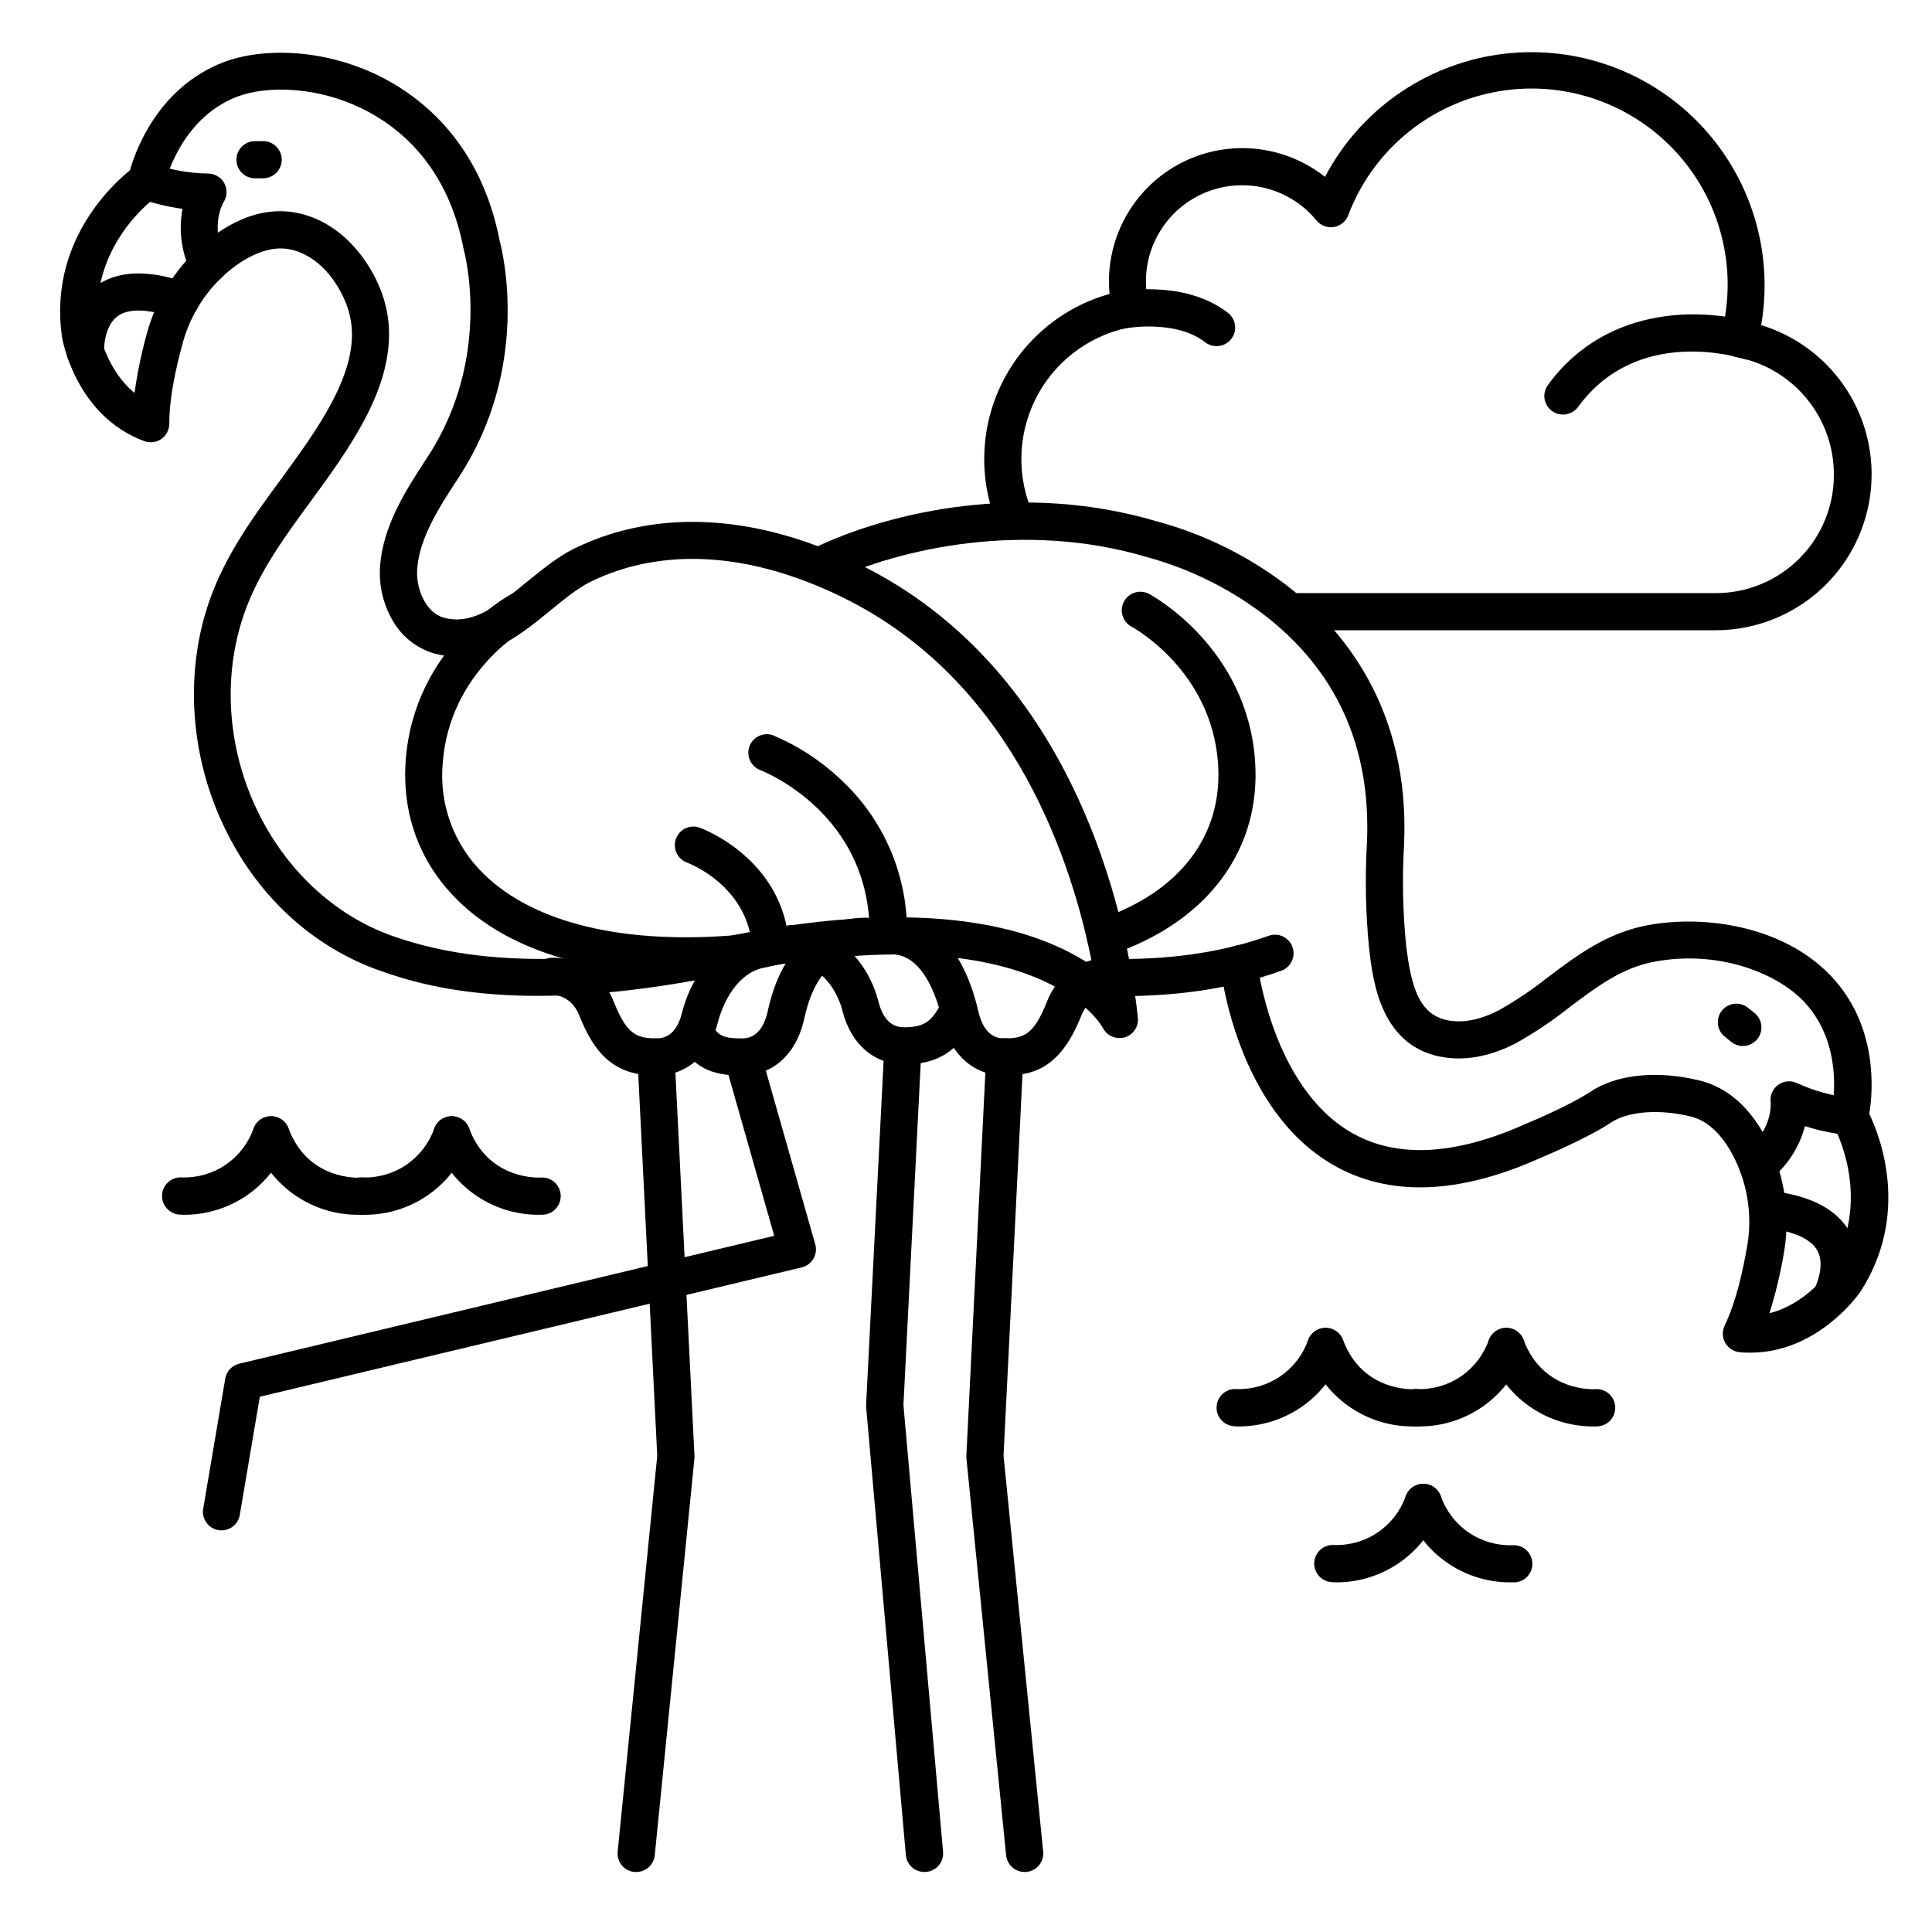 <?xml version="1.0" encoding="UTF-8"?>
<!-- Uploaded to: ICON Repo, www.svgrepo.com, Generator: ICON Repo Mixer Tools -->
<svg fill="#000000" width="800px" height="800px" version="1.1" viewBox="144 144 512 512" xmlns="http://www.w3.org/2000/svg">
 <g>
  <path d="m466.47 235.73c-1.09 0.016-2.152-0.332-3.023-0.984-8.207-6.387-21.863-3.633-22.004-3.602h0.004c-2.672 0.574-5.305-1.125-5.879-3.793-0.578-2.672 1.121-5.305 3.793-5.879 0.738-0.156 18.234-3.769 30.09 5.461 1.652 1.289 2.305 3.488 1.625 5.473-0.684 1.984-2.547 3.32-4.644 3.324z"/>
  <path d="m558.18 253.86c-1.863 0-3.566-1.055-4.398-2.723-0.836-1.664-0.656-3.66 0.465-5.152 15.988-21.953 42.902-20.238 54.906-16.215 2.504 0.906 3.832 3.644 2.992 6.172-0.836 2.527-3.531 3.93-6.082 3.168-1.191-0.383-28.191-8.855-43.895 12.793v-0.004c-0.945 1.25-2.422 1.977-3.988 1.961z"/>
  <path d="m598.85 311.02h-112.18c-2.715 0-4.918-2.203-4.918-4.918 0-2.719 2.203-4.922 4.918-4.922h112.1c8.309-0.008 16.27-3.32 22.129-9.211s9.133-13.871 9.094-22.176c0.016-7.414-2.57-14.598-7.316-20.297-4.742-5.699-11.336-9.551-18.629-10.879-1.348-0.242-2.531-1.035-3.269-2.188-0.734-1.152-0.961-2.559-0.617-3.883 4.523-17.328-0.195-35.766-12.488-48.789-12.293-13.023-30.426-18.801-47.984-15.281-17.562 3.516-32.074 15.828-38.402 32.582-0.625 1.641-2.074 2.824-3.809 3.106-1.73 0.281-3.481-0.379-4.594-1.738-4.91-5.996-12.285-9.434-20.039-9.336-7.75 0.098-15.039 3.715-19.797 9.836-4.762 6.121-6.477 14.074-4.66 21.609 0.32 1.324 0.082 2.723-0.664 3.863-0.746 1.137-1.93 1.918-3.273 2.152-10.578 1.746-19.809 8.176-25.117 17.492s-6.137 20.531-2.246 30.527c0.977 2.523-0.27 5.367-2.793 6.359-2.523 0.988-5.371-0.25-6.371-2.769-4.656-11.957-4.043-25.328 1.695-36.809 5.734-11.477 16.059-19.996 28.418-23.453-0.109-1.113-0.156-2.223-0.156-3.336h-0.004c0.008-8.895 3.367-17.461 9.414-23.988 6.043-6.527 14.328-10.531 23.199-11.219 8.867-0.684 17.672 2 24.648 7.519 9.207-17.523 26.25-29.574 45.84-32.41 19.59-2.84 39.355 3.879 53.156 18.066 13.801 14.191 19.973 34.129 16.594 53.633 12.715 3.883 22.785 13.645 27.066 26.23 4.277 12.586 2.238 26.465-5.481 37.289-7.715 10.824-20.168 17.277-33.461 17.336z"/>
  <path d="m213.74 191.25h-2.168c-2.715 0-4.918-2.203-4.918-4.922s2.203-4.922 4.918-4.922h2.168c2.715 0 4.918 2.203 4.918 4.922s-2.203 4.922-4.918 4.922z"/>
  <path d="m325.93 402.22c-26.391 0-47.598-6.789-60.625-19.633-10.086-9.949-14.848-22.809-13.777-37.207 2.254-29.855 27.059-43.445 28.113-44.004v0.004c2.379-1.18 5.266-0.254 6.519 2.086 1.254 2.34 0.426 5.254-1.875 6.582-0.895 0.48-21.105 11.738-22.945 36.074-1.043 10.949 2.938 21.781 10.824 29.449 13.352 13.156 37.5 18.895 67.996 16.148h-0.004c2.719-0.246 5.121 1.762 5.363 4.477 0.246 2.719-1.758 5.121-4.477 5.363-5.188 0.445-10.227 0.668-15.113 0.66z"/>
  <path d="m440.63 419.09c-1.867-0.004-3.57-1.066-4.398-2.738-0.137-0.254-4.32-7.824-17.957-13.383-23.805-9.703-57.07-5.902-80.688-0.984-51.465 10.707-77.734 4.695-92.977-0.766-18.043-6.394-32.754-20.082-41.41-38.516-8.383-17.711-10.105-38.289-4.715-56.355 4.016-13.605 12.094-24.645 19.906-35.254 5.008-6.887 9.742-13.305 13.531-20.438 5.441-10.254 6.691-18.469 3.938-25.859-2.305-6.121-7.441-13.168-15.039-14.711-7.594-1.543-15.281 4.723-18.172 7.527-4.941 4.781-8.492 10.816-10.273 17.457-1.633 6.07-3.512 13.973-3.512 21.227l-0.004-0.004c0 1.609-0.785 3.117-2.106 4.039-1.32 0.918-3.008 1.133-4.516 0.578-18.262-6.762-21.715-26.941-21.855-27.797v-0.117c-3.344-24.426 12.852-39.637 18.059-43.891 1.602-5.586 7.644-21.973 24.758-28.602 10.234-3.938 27.738-3.938 43.758 4.922 10.824 6.023 24.766 18.262 29.473 42.43 0.836 3.141 8.227 33.398-10.824 62.594l-0.227 0.355c-4.832 7.391-10.301 15.742-10.824 24.117-0.344 5.137 2.281 11.484 7.113 12.793 7.766 2.098 14.762-3.59 22.109-9.625 3.938-3.18 7.93-6.477 12.203-8.609v-0.004c5.711-2.824 11.793-4.832 18.066-5.965 18.488-3.414 39.191 0.441 59.875 11.129 58.055 30.023 69.512 98.707 71.625 119.06v0.004c0.246 2.375-1.254 4.582-3.551 5.234-0.445 0.113-0.906 0.164-1.367 0.148zm-58.891-31.988c26.566 0 42.559 6.543 51.809 12.941-5.176-26.941-20.34-74.035-64.168-96.688-13.047-6.75-32.934-13.992-53.57-10.195v-0.004c-5.367 0.969-10.57 2.684-15.461 5.098-3.285 1.645-6.723 4.449-10.363 7.43-8.562 6.988-18.262 14.918-30.918 11.492h0.004c-4.848-1.418-8.914-4.738-11.277-9.203-2.332-4.199-3.398-8.98-3.078-13.773 0.727-10.922 6.945-20.449 12.43-28.852l0.234-0.355c17.289-26.469 9.625-54.473 9.543-54.75-0.078-0.277-0.07-0.277-0.098-0.422-3.938-20.555-15.559-30.848-24.602-35.855-13.176-7.301-27.609-7.359-35.426-4.328-15.312 5.902-19.141 23.145-19.18 23.32l0.004-0.004c-0.254 1.223-0.957 2.305-1.969 3.031-0.746 0.523-18.469 13.293-15.488 35.551 0.129 0.68 2.055 10.469 9.484 16.602h0.004c0.73-5.269 1.809-10.488 3.227-15.617 2.246-8.359 6.715-15.953 12.93-21.98 4.981-4.82 15.105-12.547 26.992-10.105 11.523 2.371 19.051 12.328 22.25 20.859 3.789 10.078 2.332 21.176-4.438 33.93-4.113 7.754-9.289 14.82-14.289 21.648-7.644 10.441-14.879 20.309-18.449 32.305-10.008 33.562 8.316 71.496 40.02 82.824 29.52 10.559 64.188 5.285 87.664 0.402 18.133-3.789 33.387-5.305 46.176-5.305z"/>
  <path d="m199.16 219.12c-1.902 0.004-3.633-1.094-4.449-2.812-2.613-5.246-3.438-11.207-2.34-16.965-3.879-0.52-7.691-1.445-11.375-2.766-2.457-1.02-3.656-3.809-2.707-6.293 0.945-2.484 3.695-3.769 6.207-2.894 4.703 1.641 9.637 2.519 14.613 2.598 1.805-0.004 3.465 0.977 4.328 2.559 0.863 1.582 0.793 3.512-0.184 5.027-0.117 0.195-3.641 6.188 0.305 14.523 1.164 2.453 0.121 5.387-2.332 6.555-0.645 0.305-1.352 0.469-2.066 0.469z"/>
  <path d="m317.86 429.03c-11.602 0-16.531-6.387-20.359-15.961-2.203-5.5-6.887-5.41-6.965-5.422h-0.004c-2.715 0.082-4.988-2.051-5.07-4.769-0.086-2.715 2.051-4.988 4.766-5.07 4.301-0.129 12.625 2.144 16.402 11.602 3.344 8.355 5.738 9.77 11.227 9.77 1.289 0 5.215 0 6.887-6.801 2.242-8.992 9.102-20.102 21.027-21.805h0.004c2.691-0.383 5.184 1.484 5.57 4.172 0.387 2.691-1.48 5.184-4.172 5.57-9.34 1.34-12.547 13.105-12.879 14.445-2.188 8.934-8.355 14.27-16.434 14.27z"/>
  <path d="m340.48 429.03c-8.266 0-12.793-2.391-16.551-8.809-1.328-2.332-0.543-5.297 1.766-6.668 2.309-1.367 5.289-0.633 6.699 1.652 1.781 3.012 2.805 3.984 8.09 3.984 1.289 0 5.215 0 6.887-6.801 0-0.109 0.059-0.277 0.098-0.473 4.684-21.5 18.273-24.707 25.957-24.707 2.719 0 4.922 2.203 4.922 4.918 0 2.719-2.203 4.922-4.922 4.922-8.5 0-13.836 5.539-16.305 16.945-0.078 0.336-0.129 0.602-0.176 0.777-2.215 8.922-8.383 14.258-16.465 14.258z"/>
  <path d="m312.59 640.09h-0.492c-1.301-0.129-2.496-0.77-3.324-1.781-0.824-1.012-1.215-2.309-1.086-3.609l10.488-104.88-5.246-105.46h0.004c-0.133-2.719 1.961-5.027 4.68-5.16 2.719-0.137 5.027 1.961 5.16 4.676l5.266 105.83v0.004c0.016 0.242 0.016 0.484 0 0.727l-10.527 105.29h-0.004c-0.281 2.5-2.402 4.383-4.918 4.367z"/>
  <path d="m202.71 549.57c-0.277-0.004-0.551-0.027-0.824-0.066-1.289-0.219-2.438-0.938-3.195-2.004-0.758-1.066-1.059-2.387-0.84-3.676l5.844-34.5c0.34-1.934 1.797-3.481 3.711-3.934l141.77-33.891-12.949-45.52c-0.746-2.613 0.77-5.336 3.383-6.082 2.613-0.742 5.336 0.773 6.082 3.387l14.355 50.461v-0.004c0.367 1.293 0.191 2.676-0.488 3.832-0.676 1.16-1.797 1.988-3.102 2.301l-143.6 34.273-5.305 31.293 0.004-0.004c-0.387 2.379-2.434 4.125-4.844 4.133z"/>
  <path d="m379.43 396.95h-0.098c-1.305-0.016-2.551-0.551-3.465-1.484-0.91-0.934-1.414-2.191-1.398-3.496 0.355-32.316-27.965-43.492-29.164-43.957-2.426-1.031-3.602-3.793-2.676-6.258 0.93-2.465 3.637-3.762 6.137-2.941 6.644 2.785 12.727 6.742 17.961 11.691 11.605 10.68 18.031 25.855 17.621 41.621-0.051 2.68-2.238 4.824-4.918 4.824z"/>
  <path d="m348.27 399.93c-2.606 0.004-4.766-2.023-4.922-4.625-0.984-16.441-16.621-22.465-17.277-22.711-2.555-0.934-3.871-3.758-2.938-6.312 0.934-2.555 3.758-3.867 6.312-2.938 0.914 0.336 22.355 8.395 23.723 31.379 0.16 2.715-1.91 5.039-4.621 5.195z"/>
  <path d="m166.65 242.36c-2.606 0.008-4.766-2.023-4.922-4.621 0-0.473-0.609-11.672 7.398-17.711 5.777-4.363 13.965-4.727 24.355-1.086 2.566 0.898 3.918 3.707 3.016 6.273-0.898 2.566-3.707 3.914-6.269 3.016-4.922-1.711-11.453-3.16-15.145-0.375-3.691 2.785-3.523 9.23-3.512 9.289h-0.004c0.164 2.715-1.902 5.043-4.613 5.207z"/>
  <path d="m605.87 421.2c-1.121 0-2.207-0.383-3.078-1.082l-1.691-1.367h-0.004c-1.023-0.816-1.68-2.008-1.824-3.309-0.145-1.301 0.234-2.606 1.059-3.625 0.82-1.02 2.012-1.672 3.316-1.809 1.301-0.137 2.606 0.25 3.621 1.078l1.691 1.359v-0.004c1.629 1.309 2.258 3.504 1.562 5.477-0.695 1.969-2.562 3.285-4.652 3.281z"/>
  <path d="m609.84 457.82c-2.078-0.004-3.93-1.312-4.629-3.269-0.695-1.961-0.09-4.144 1.52-5.461 7.203-5.902 6.523-12.922 6.516-12.988-0.23-1.785 0.535-3.555 1.992-4.609 1.461-1.059 3.379-1.234 5.004-0.457 4.519 2.082 9.348 3.41 14.297 3.934 2.719 0.207 4.754 2.578 4.547 5.297-0.207 2.715-2.578 4.75-5.293 4.543-3.894-0.383-7.738-1.18-11.465-2.379-1.48 5.668-4.773 10.699-9.379 14.324-0.883 0.703-1.98 1.078-3.109 1.066z"/>
  <path d="m629.19 492.77c-1.734 0-3.34-0.914-4.227-2.406-0.887-1.492-0.922-3.34-0.094-4.863 0.078-0.148 2.953-5.856 0.816-9.957-2.137-4.102-8.707-5.59-13.777-6.129l0.004-0.004c-2.719-0.289-4.688-2.723-4.398-5.441s2.723-4.688 5.441-4.398c10.953 1.18 18.195 5.019 21.52 11.414 4.633 8.906-0.707 18.773-0.934 19.188-0.859 1.605-2.531 2.602-4.352 2.598z"/>
  <path d="m436.98 397.2c-2.414 0.012-4.477-1.734-4.871-4.117-0.395-2.383 1-4.699 3.289-5.465 21.391-7.242 32.828-22.367 31.379-41.496-1.832-24.355-22.09-35.609-22.945-36.074h-0.004c-2.359-1.301-3.234-4.262-1.961-6.637 1.277-2.379 4.227-3.281 6.617-2.031 1.055 0.562 25.852 14.148 28.102 44.004 1.789 23.617-12.43 42.883-38.031 51.551-0.508 0.176-1.039 0.266-1.574 0.266z"/>
  <path d="m441.06 407.99h-0.445c-2.715 0-4.918-2.203-4.918-4.918 0-2.719 2.203-4.922 4.918-4.922h0.422c14.762 0 27.551-2.016 39.184-6.16 2.562-0.914 5.379 0.418 6.293 2.977 0.918 2.559-0.414 5.379-2.977 6.293-12.691 4.527-26.559 6.731-42.477 6.731z"/>
  <path d="m410.29 429.03c-8.078 0-14.238-5.332-16.473-14.258l-0.129-0.543c-2.43-10.344-6.731-16.461-12.102-17.23h-0.004c-2.688-0.383-4.555-2.879-4.172-5.566 0.387-2.691 2.883-4.559 5.57-4.176 6.828 0.984 15.891 6.062 20.289 24.719l0.09 0.414c1.703 6.801 5.637 6.801 6.887 6.801 5.481 0 7.871-1.418 11.219-9.77 3.777-9.457 12.074-11.738 16.414-11.602v-0.004c2.719 0.07 4.863 2.328 4.797 5.043-0.066 2.719-2.324 4.867-5.043 4.797-0.562 0-4.922 0.207-7.035 5.41-5.254 13.25-11.906 15.965-20.309 15.965z"/>
  <path d="m383.72 426.07c-8.078 0-14.238-5.332-16.473-14.258-0.5-1.969-3.531-12.074-13.855-12.793-2.715-0.195-4.762-2.555-4.562-5.273 0.195-2.719 2.555-4.762 5.273-4.566 13.246 0.984 20.508 11.504 22.691 20.25 1.703 6.801 5.637 6.801 6.887 6.801 4.922 0 7.094-1.359 9.426-5.805 1.262-2.41 4.234-3.336 6.644-2.078 2.406 1.262 3.336 4.234 2.074 6.644-3.977 7.633-9.574 11.078-18.105 11.078z"/>
  <path d="m415.55 640.09c-2.539 0.016-4.668-1.902-4.922-4.426l-10.527-105.29c-0.02-0.242-0.02-0.484 0-0.727l5.254-105.83v-0.004c0.133-2.715 2.445-4.812 5.16-4.68 2.719 0.137 4.812 2.445 4.68 5.164l-5.246 105.46 10.5 104.91c0.137 1.305-0.25 2.606-1.078 3.621-0.828 1.02-2.027 1.66-3.328 1.789z"/>
  <path d="m388.98 640.09c-2.555 0.012-4.695-1.938-4.918-4.484l-10.527-118.73h-0.004c-0.012-0.23-0.012-0.461 0-0.688l4.824-94.789c0.062-1.305 0.645-2.531 1.613-3.41 0.969-0.875 2.246-1.332 3.551-1.266 2.719 0.137 4.812 2.449 4.676 5.164l-4.773 94.465 10.5 118.39v0.004c0.238 2.703-1.762 5.094-4.469 5.332z"/>
  <path d="m607.85 502.47c-0.914 0-1.852 0-2.805-0.129h0.004c-1.605-0.141-3.039-1.062-3.836-2.461-0.801-1.398-0.863-3.102-0.172-4.555 3.109-6.543 4.812-14.484 5.902-20.664h0.004c1.246-6.762 0.633-13.73-1.773-20.172-1.406-3.777-5.5-12.793-13.156-14.613-8.305-2.027-16.59-1.387-21.086 1.613-6.062 4.043-17.418 8.855-18.488 9.277-21.777 9.84-40.344 10.469-55.105 1.969-25.586-14.68-29.777-51.168-29.941-52.723v0.004c-0.293-2.703 1.664-5.133 4.367-5.422 2.703-0.293 5.133 1.664 5.422 4.367 0 0.336 3.836 33.113 25.082 45.266 11.918 6.82 27.465 5.984 46.25-2.469l0.129-0.059c0.117 0 11.445-4.781 16.875-8.402 6.887-4.594 17.711-5.707 28.879-2.953 11.809 2.875 17.613 14.219 20.043 20.734v-0.004c3.027 8.109 3.797 16.887 2.234 25.398-0.91 5.258-2.164 10.453-3.758 15.547 9.297-2.332 15.242-10.293 15.695-10.922 12.348-18.953 1.398-38.555 1.289-38.75-0.633-1.098-0.812-2.394-0.512-3.621 0-0.148 3.938-17.348-7.301-29.273-6.996-7.391-22.414-13.855-39.773-10.578-8.512 1.605-15.223 6.66-22.328 12.016v-0.004c-4.426 3.523-9.125 6.684-14.051 9.457-6.316 3.356-12.793 4.723-18.695 3.938-17.359-2.301-19.426-20.32-20.418-28.98h-0.004c-0.918-9.289-1.109-18.637-0.57-27.957 1.141-25.496-8.168-45.922-27.66-60.715v0.004c-9.137-6.863-19.484-11.941-30.504-14.969l-0.305-0.078c-32.078-9.535-65.309-2.402-84.016 6.594-2.422 1.051-5.238 0-6.387-2.379-1.145-2.375-0.211-5.234 2.117-6.477 21.234-10.215 56.254-17.465 90.953-7.191v-0.004c12.207 3.281 23.676 8.863 33.789 16.445 15.43 11.59 33.457 33.023 31.852 69.215-0.52 8.801-0.348 17.625 0.512 26.398 1.387 12.074 3.777 19.266 11.938 20.348 4.922 0.648 9.645-1.211 12.793-2.875v0.004c4.481-2.539 8.754-5.422 12.789-8.617 7.695-5.805 15.645-11.809 26.422-13.836 15.203-2.875 36.164 0.188 48.738 13.492 12.574 13.305 11.051 30.742 10.098 36.488 2.894 6.031 10.973 26.766-2.527 47.391l-0.07 0.098c-0.523 0.625-11.211 15.789-28.934 15.789z"/>
  <path d="m518.08 522.02c-6.008-0.043-11.855-1.934-16.754-5.414-4.894-3.481-8.605-8.383-10.621-14.039-0.949-2.547 0.344-5.383 2.891-6.332 2.543-0.953 5.379 0.34 6.332 2.887 5.207 13.914 18.824 13.039 18.961 13.027 2.715-0.207 5.086 1.828 5.293 4.547 0.207 2.719-1.828 5.086-4.547 5.293-0.512 0.031-1.031 0.031-1.555 0.031z"/>
  <path d="m472.52 522.02c-0.551 0-1.074 0-1.555-0.059-1.305-0.102-2.516-0.715-3.371-1.707-0.852-0.992-1.273-2.285-1.176-3.59 0.207-2.715 2.578-4.75 5.293-4.543 4.137 0.129 8.207-1.066 11.617-3.41s5.984-5.711 7.348-9.621c0.949-2.543 3.785-3.836 6.332-2.887 2.543 0.953 3.836 3.785 2.887 6.332-2.012 5.664-5.719 10.574-10.613 14.059-4.898 3.484-10.75 5.379-16.762 5.426z"/>
  <path d="m565.94 522.02c-6.008-0.043-11.859-1.93-16.754-5.41-4.898-3.481-8.605-8.383-10.621-14.043-0.953-2.547 0.34-5.383 2.887-6.332 2.547-0.953 5.383 0.34 6.332 2.887 5.207 13.914 18.824 13.039 18.961 13.027 2.719-0.207 5.09 1.828 5.297 4.547s-1.832 5.086-4.547 5.293c-0.484 0.031-1.004 0.031-1.555 0.031z"/>
  <path d="m520.4 522.02c-0.543 0-1.062 0-1.543-0.059h-0.004c-2.715-0.199-4.758-2.562-4.559-5.281 0.195-2.715 2.559-4.758 5.277-4.559 4.141 0.137 8.219-1.055 11.633-3.398 3.418-2.344 5.996-5.719 7.359-9.633 0.949-2.543 3.785-3.836 6.332-2.887 2.547 0.953 3.84 3.785 2.887 6.332-2.012 5.668-5.719 10.574-10.617 14.062-4.902 3.484-10.754 5.379-16.766 5.422z"/>
  <path d="m543.97 563.34c-6.008-0.043-11.859-1.93-16.754-5.41-4.898-3.481-8.605-8.383-10.621-14.043-0.953-2.547 0.34-5.383 2.887-6.332 2.547-0.953 5.383 0.34 6.332 2.887 1.359 3.918 3.938 7.297 7.352 9.645 3.418 2.352 7.496 3.547 11.641 3.414 2.719-0.199 5.082 1.844 5.277 4.559 0.199 2.719-1.844 5.082-4.559 5.281h-1.555z"/>
  <path d="m498.4 563.34c-0.543 0-1.062 0-1.543-0.059-2.719-0.199-4.762-2.562-4.562-5.281 0.199-2.715 2.562-4.758 5.277-4.559 4.144 0.137 8.219-1.055 11.637-3.398 3.414-2.344 5.992-5.719 7.356-9.633 0.953-2.543 3.785-3.836 6.332-2.887 2.547 0.953 3.84 3.785 2.891 6.332-2.016 5.668-5.723 10.574-10.621 14.062-4.898 3.484-10.754 5.379-16.766 5.422z"/>
  <path d="m238.62 465.93c-6.008-0.043-11.855-1.934-16.754-5.41-4.894-3.481-8.605-8.383-10.621-14.043-0.949-2.547 0.344-5.379 2.891-6.332 2.543-0.949 5.379 0.344 6.332 2.887 5.176 13.934 18.793 13.059 18.93 13.059 2.719-0.207 5.09 1.828 5.293 4.547 0.207 2.719-1.828 5.086-4.543 5.293h-1.527z"/>
  <path d="m193.06 465.93c-0.551 0-1.074 0-1.555-0.059-1.305-0.098-2.516-0.711-3.371-1.703-0.852-0.996-1.273-2.285-1.176-3.59 0.207-2.719 2.578-4.754 5.293-4.547 4.137 0.129 8.207-1.066 11.617-3.41 3.41-2.34 5.984-5.711 7.348-9.617 0.949-2.547 3.785-3.84 6.332-2.887 2.543 0.949 3.84 3.785 2.887 6.332-2.012 5.664-5.719 10.57-10.613 14.055-4.898 3.488-10.75 5.383-16.762 5.426z"/>
  <path d="m286.48 465.93c-6.008-0.039-11.859-1.93-16.754-5.41-4.898-3.481-8.605-8.383-10.621-14.043-0.953-2.547 0.34-5.379 2.887-6.332 2.547-0.949 5.383 0.344 6.332 2.887 5.207 13.914 18.824 13.039 18.961 13.027v0.004c2.719-0.207 5.09 1.828 5.297 4.543 0.207 2.719-1.828 5.09-4.547 5.297-0.484 0.027-1.004 0.027-1.555 0.027z"/>
  <path d="m240.95 465.93c-0.551 0-1.074 0-1.555-0.059-2.715-0.199-4.758-2.562-4.559-5.277 0.195-2.719 2.562-4.762 5.277-4.562 4.141 0.137 8.219-1.055 11.633-3.398 3.418-2.344 5.996-5.719 7.359-9.629 0.949-2.547 3.785-3.84 6.332-2.887 2.547 0.949 3.84 3.785 2.887 6.332-2.012 5.664-5.715 10.57-10.613 14.055-4.898 3.488-10.75 5.383-16.762 5.426z"/>
 </g>
</svg>
